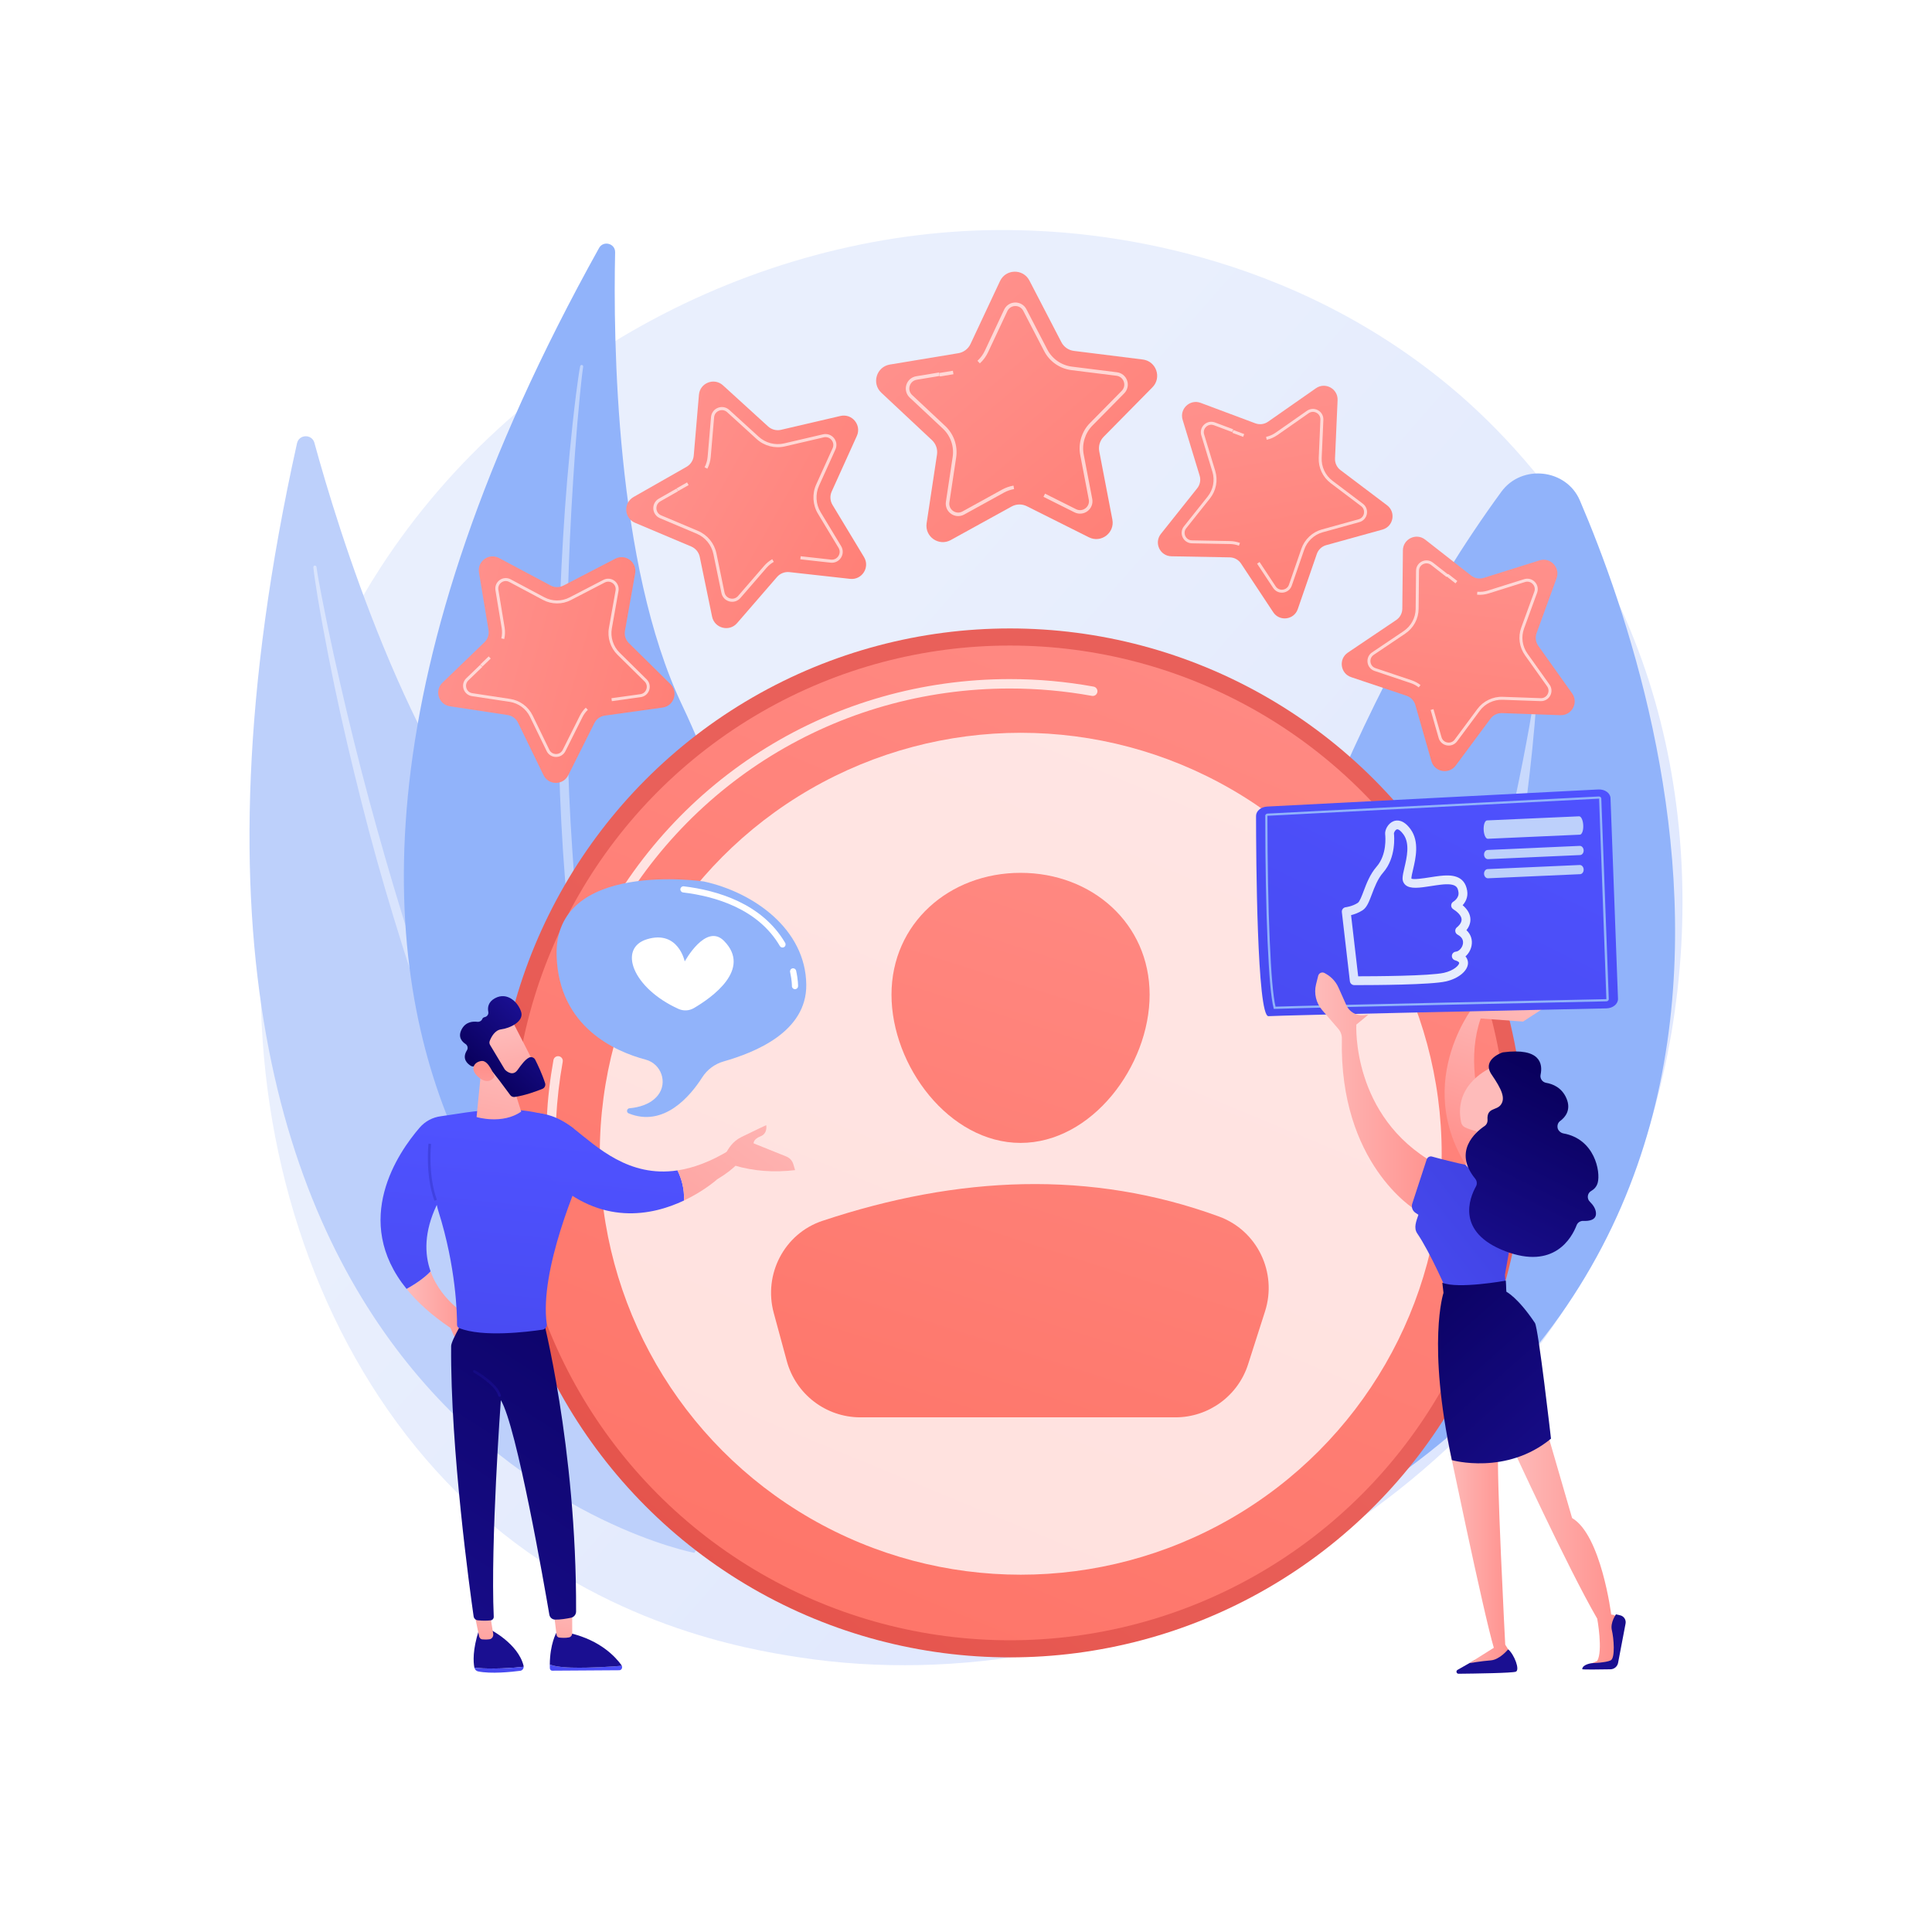 <svg xmlns="http://www.w3.org/2000/svg" xmlns:xlink="http://www.w3.org/1999/xlink" x="0px" y="0px" viewBox="0 0 3710 3710" style="enable-background:new 0 0 3710 3710;" xml:space="preserve"><g id="Background">	<g>		<g>			<rect style="fill:#FFFFFF;" width="3710" height="3710"></rect>		</g>	</g></g><g id="Illustration">	<g>		<linearGradient id="SVGID_1_" gradientUnits="userSpaceOnUse" x1="3464.76" y1="3234.998" x2="1415.139" y2="1441.581">			<stop offset="0" style="stop-color:#DAE3FE"></stop>			<stop offset="1" style="stop-color:#E9EFFD"></stop>		</linearGradient>		<path style="fill:url(#SVGID_1_);" d="M3116.431,2303.597c-264.894,623.718-970.509,973.128-1582.42,878.876    c-99.57-15.337-372.545-61.023-614.226-276.552C454.532,2491.01,355.034,1669.433,730.34,1090.448    c273.156-421.399,762.817-660.277,1228.091-648.328c100.22,2.574,484.305,18.436,821.848,296.767    c49.578,40.881,158.929,138.027,257.48,292.142C3269.174,1392.92,3289.065,1897.112,3116.431,2303.597z"></path>		<g>			<g>				<path style="fill:#BDD0FB;" d="M570.343,851.211c3.883-17.482,28.676-18.14,33.405-0.867      c45.719,166.986,179.319,601.097,387.645,832.325c339.202,376.492,562.68,985.788,341.916,1299.253      C1333.309,2981.922,147.25,2755.976,570.343,851.211z"></path>				<path style="opacity:0.43;fill:#FFFFFF;" d="M601.743,1089.268c0.389,5.451,1.142,9.918,1.742,14.758l2.077,14.23l4.466,28.383      c3.106,18.895,6.5,37.736,9.897,56.578c6.927,37.656,14.321,75.222,22.06,112.722c15.616,74.969,33.26,149.505,52.022,223.76      c18.659,74.288,39.395,148.055,61.685,221.351c22.353,73.273,45.753,146.259,71.541,218.436      c51.284,144.427,110.472,286.204,179.439,423.228c35.198,68.134,72.195,135.385,113.014,200.346      c41.271,64.643,85.313,127.565,133.744,186.993c1.053,1.292,2.954,1.486,4.247,0.432c1.26-1.027,1.476-2.861,0.51-4.15      l-0.026-0.033c-45.92-61.041-88.476-124.438-127.832-189.788c-39.543-65.25-75.256-132.739-109.16-201.055      c-33.875-68.357-64.991-138.065-94.514-208.426c-29.501-70.391-56.073-141.967-82.236-213.672      c-51.728-143.674-95.761-290.055-135.736-437.497c-19.832-73.773-38.179-147.954-55.205-222.442      c-8.573-37.232-16.804-74.544-24.571-111.955l-11.209-56.197l-5.315-28.144l-2.499-14.086      c-0.744-4.627-1.622-9.589-2.106-13.663l-0.08-0.673c-0.195-1.641-1.682-2.814-3.324-2.619      C602.783,1086.273,601.633,1087.686,601.743,1089.268z"></path>			</g>			<g>				<path style="fill:#91B3FA;" d="M1150.345,476.259c8.33-14.972,31.246-8.812,30.871,8.318      c-3.628,165.607,0.464,600.155,128.429,869.034c208.358,437.797,247.081,1057.518-40.884,1284.756      C1268.761,2638.367,242.724,2107.603,1150.345,476.259z"></path>				<path style="opacity:0.43;fill:#FFFFFF;" d="M1114.147,703.12c-1.135,5.116-1.663,9.413-2.435,14.016l-1.98,13.617      l-3.655,27.247c-2.312,18.176-4.342,36.38-6.371,54.584c-3.928,36.422-7.404,72.89-10.544,109.39      c-6.144,73.012-10.304,146.179-13.366,219.395c-3.167,73.217-4.278,146.524-3.834,219.823      c0.507,73.295,2.052,146.613,6.008,219.841c7.627,146.443,23.241,292.611,49.117,437.089      c13.702,72.086,29.295,143.853,49.019,214.561c20.231,70.54,43.468,140.255,71.694,207.958c0.626,1.499,2.347,2.208,3.846,1.583      c1.462-0.609,2.172-2.261,1.628-3.732l-0.015-0.038c-25.433-68.512-47.15-138.26-65.397-208.927      c-18.451-70.625-32.779-142.256-45.222-214.153c-12.409-71.926-21.925-144.337-29.8-216.912      c-7.848-72.597-12.682-145.483-17.119-218.374c-8.252-145.862-8.694-292.108-5.153-438.223      c1.928-73.062,5.333-146.094,10.027-219.047c2.287-36.481,4.91-72.945,7.986-109.371l5.04-54.593l2.797-27.259l1.547-13.599      c0.578-4.444,1.127-9.238,1.791-13.095l0.113-0.652c0.273-1.587-0.792-3.095-2.378-3.367      C1115.949,700.612,1114.484,701.613,1114.147,703.12z"></path>			</g>		</g>		<g>			<path style="fill:#91B3FA;" d="M2146.591,3096.832c0,0,154.715-1356.782,736.47-2152.579     c39.108-53.495,124.675-44.13,150.731,16.694C3208.024,1367.658,3603.008,2616.246,2146.591,3096.832z"></path>			<path style="opacity:0.5;fill:#FFFFFF;" d="M2272.569,2996.379c-2.949,3.526,2.142,8.012,5.561,4.901     c126.047-114.698,599.911-662.017,672.354-1655.283c0.232-3.19-4.7-3.845-5.219-0.687     C2907.008,1577.95,2738.914,2438.799,2272.569,2996.379z"></path>		</g>		<g>			<g>									<linearGradient id="SVGID_00000081613287868657692400000006555244411897306555_" gradientUnits="userSpaceOnUse" x1="3383.126" y1="1445.199" x2="2843.695" y2="2440.147" gradientTransform="matrix(0.362 -0.932 0.932 0.362 -813.626 3210.769)">					<stop offset="0" style="stop-color:#FF928E"></stop>					<stop offset="1" style="stop-color:#FE7062"></stop>				</linearGradient>				<path style="fill:url(#SVGID_00000081613287868657692400000006555244411897306555_);" d="M2213.007,743.731l-93.598,94.943      c-7.279,7.385-10.458,17.877-8.503,28.06l25.153,130.931c4.925,25.641-21.689,45.799-45.038,34.111l-119.22-59.676      c-9.275-4.641-20.236-4.424-29.314,0.584l-116.751,64.381c-22.862,12.609-50.26-6.474-46.361-32.291l19.917-131.828      c1.548-10.251-2.047-20.609-9.616-27.698l-97.307-91.141c-19.055-17.848-9.374-49.801,16.383-54.069l131.53-21.798      c10.23-1.695,18.969-8.315,23.373-17.702l56.609-120.708c11.088-23.64,44.467-24.305,56.486-1.126l61.376,118.357      c4.775,9.204,13.77,15.47,24.058,16.756l132.295,16.54C2220.388,693.594,2231.337,725.135,2213.007,743.731z"></path>				<path style="opacity:0.66;fill:#FFFFFF;" d="M1947.339,939.179c-6.879,1.166-13.458,3.466-19.563,6.835l-76.246,42.041      c-8.015,4.42-17.655,3.915-25.168-1.32c-7.507-5.227-11.317-14.096-9.955-23.141l13.005-86.096      c3.047-20.167-4.022-40.536-18.909-54.484l-63.553-59.524c-6.677-6.252-9.176-15.578-6.526-24.336      c2.665-8.758,9.919-15.126,18.941-16.624l43.891-7.274l1.107,6.676l-43.891,7.275c-6.571,1.087-11.619,5.579-13.569,11.912      c-1.927,6.368-0.182,12.882,4.677,17.432l63.552,59.523c16.517,15.473,24.358,38.066,20.978,60.437l-13.001,86.095      c-0.995,6.579,1.669,12.774,7.129,16.579c5.458,3.804,12.193,4.155,18.023,0.941l76.246-42.04      c6.771-3.734,14.073-6.286,21.696-7.581L1947.339,939.179z"></path>				<path style="opacity:0.66;fill:#FFFFFF;" d="M2096.252,971.144c-1.565,4.03-4.24,7.631-7.859,10.372      c-7.297,5.526-16.908,6.411-25.093,2.317l-59.569-29.815l3.033-6.056l59.569,29.815c5.948,2.981,12.666,2.361,17.97-1.657      c5.308-4.019,7.725-10.317,6.462-16.855l-16.42-85.499c-4.225-21.954,2.834-45.294,18.551-61.228l61.126-62.005      c4.666-4.744,6.146-11.329,3.977-17.609c-2.182-6.287-7.428-10.533-14.03-11.356l-86.406-10.806      c-22.455-2.81-42.075-16.477-52.479-36.559l-40.097-77.298c-3.066-5.911-8.862-9.359-15.515-9.226      c-6.657,0.133-12.311,3.81-15.134,9.833l-36.972,78.843c-3.825,8.151-9.127,15.372-15.77,21.459l-4.571-4.988      c5.983-5.489,10.767-11.999,14.209-19.349l36.972-78.838c3.885-8.284,11.978-13.547,21.127-13.728      c9.149-0.183,17.453,4.751,21.66,12.875l40.094,77.299c9.386,18.106,27.076,30.43,47.313,32.959l86.407,10.804      c9.078,1.133,16.584,7.208,19.587,15.854c2.995,8.646,0.868,18.065-5.549,24.583l-61.128,62.004      c-14.172,14.37-20.538,35.401-16.718,55.199l16.419,85.502C2098.285,962.516,2097.841,967.051,2096.252,971.144z"></path>									<rect x="1803.632" y="713.054" transform="matrix(0.987 -0.163 0.163 0.987 -92.639 306.453)" style="opacity:0.66;fill:#FFFFFF;" width="26.362" height="6.769"></rect>			</g>			<g>									<linearGradient id="SVGID_00000127742996438943568280000001617458927973358230_" gradientUnits="userSpaceOnUse" x1="2554.78" y1="1259.006" x2="2080.96" y2="2132.94" gradientTransform="matrix(0.017 -1 1 0.017 -81.303 3373.591)">					<stop offset="0" style="stop-color:#FF928E"></stop>					<stop offset="1" style="stop-color:#FE7062"></stop>				</linearGradient>				<path style="fill:url(#SVGID_00000127742996438943568280000001617458927973358230_);" d="M1645.386,837.121l-48.269,106.695      c-3.754,8.298-3.184,17.912,1.524,25.709l60.532,100.25c11.853,19.633-3.95,44.335-26.744,41.802l-116.389-12.934      c-9.054-1.005-18.021,2.506-23.979,9.393l-76.64,88.548c-15.007,17.341-43.386,9.944-48.021-12.516l-23.664-114.692      c-1.841-8.918-7.952-16.361-16.344-19.902l-107.896-45.526c-21.129-8.915-22.864-38.19-2.936-49.538l101.764-57.949      c7.915-4.506,13.104-12.619,13.88-21.693l9.955-116.683c1.951-22.852,29.256-33.547,46.207-18.1l86.56,78.877      c6.733,6.133,16.051,8.563,24.92,6.494l114.05-26.588C1636.228,793.56,1654.839,816.224,1645.386,837.121z"></path>				<path style="opacity:0.66;fill:#FFFFFF;" d="M1485.872,1078.95c-5.314,3.052-10.037,6.948-14.043,11.58l-50.052,57.824      c-5.261,6.079-13.359,8.594-21.142,6.563c-7.775-2.025-13.612-8.176-15.239-16.044l-15.457-74.904      c-3.62-17.546-15.638-32.182-32.146-39.151l-70.469-29.732c-7.403-3.122-12.297-10.048-12.776-18.071      c-0.466-8.027,3.575-15.48,10.555-19.458l33.958-19.337l2.943,5.165l-33.958,19.338c-5.084,2.893-7.879,8.13-7.561,13.941      c0.348,5.833,3.767,10.671,9.154,12.944l70.467,29.732c18.315,7.73,31.645,23.964,35.661,43.428l15.459,74.901      c1.18,5.724,5.259,10.02,10.915,11.495c5.654,1.476,11.311-0.283,15.138-4.704l50.053-57.824      c4.445-5.136,9.687-9.458,15.575-12.843L1485.872,1078.95z"></path>				<path style="opacity:0.66;fill:#FFFFFF;" d="M1618.306,1060.021c-0.065,3.797-1.174,7.578-3.323,10.937      c-4.333,6.772-11.985,10.424-19.974,9.538l-58.153-6.461l0.658-5.913l58.153,6.461c5.808,0.648,11.155-1.905,14.305-6.829      c3.152-4.926,3.23-10.851,0.201-15.854l-39.524-65.466c-10.156-16.807-11.433-38.187-3.326-56.096l31.523-69.68      c2.403-5.328,1.62-11.204-2.076-15.72c-3.71-4.517-9.323-6.422-15.014-5.093l-74.491,17.363      c-19.359,4.511-39.682-0.788-54.361-14.174l-56.542-51.51c-4.323-3.939-10.148-5.018-15.59-2.886      c-5.445,2.133-8.987,6.883-9.482,12.704l-6.499,76.213c-0.674,7.879-2.849,15.442-6.472,22.478l-5.283-2.721      c3.262-6.343,5.225-13.162,5.827-20.264l6.501-76.209c0.683-8.008,5.753-14.805,13.237-17.736      c7.484-2.932,15.827-1.39,21.763,4.025l56.54,51.512c13.239,12.068,31.563,16.845,49.01,12.777l74.49-17.365      c7.825-1.826,15.858,0.898,20.961,7.111c5.097,6.215,6.208,14.623,2.9,21.945l-31.525,69.68      c-7.31,16.151-6.162,35.417,3.004,50.571l39.523,65.469C1617.358,1052.293,1618.371,1056.165,1618.306,1060.021z"></path>									<rect x="1299.016" y="932.101" transform="matrix(0.869 -0.495 0.495 0.869 -290.983 770.842)" style="opacity:0.66;fill:#FFFFFF;" width="23.156" height="5.946"></rect>			</g>			<g>									<linearGradient id="SVGID_00000067945390123651772180000008927894199794139822_" gradientUnits="userSpaceOnUse" x1="1445.922" y1="1747.979" x2="992.372" y2="2584.525" gradientTransform="matrix(-0.23 -0.973 0.973 -0.23 -541.62 3013.371)">					<stop offset="0" style="stop-color:#FF928E"></stop>					<stop offset="1" style="stop-color:#FE7062"></stop>				</linearGradient>				<path style="fill:url(#SVGID_00000067945390123651772180000008927894199794139822_);" d="M1219.71,1101.05l-19.605,110.36      c-1.524,8.583,1.272,17.367,7.478,23.489l79.801,78.715c15.627,15.416,6.795,42.058-14.947,45.086l-111.017,15.459      c-8.636,1.204-16.125,6.576-20.028,14.37l-50.204,100.219c-9.83,19.626-37.9,19.46-47.499-0.281l-49.008-100.808      c-3.812-7.839-11.237-13.301-19.857-14.606l-110.827-16.777c-21.703-3.286-30.219-30.032-14.41-45.26l80.728-77.763      c6.279-6.047,9.179-14.797,7.757-23.398l-18.293-110.586c-3.581-21.659,19.224-38.021,38.593-27.691l98.903,52.747      c7.692,4.101,16.909,4.156,24.649,0.145l99.523-51.569C1200.938,1062.803,1223.549,1079.436,1219.71,1101.05z"></path>				<path style="opacity:0.66;fill:#FFFFFF;" d="M1128.792,1363.008c-4.21,4.085-7.671,8.813-10.295,14.055l-32.788,65.447      c-3.446,6.88-10.364,11.123-18.064,11.076c-7.69-0.045-14.555-4.373-17.921-11.288l-32.009-65.836      c-7.498-15.422-22.099-26.164-39.056-28.734l-72.383-10.956c-7.604-1.15-13.778-6.419-16.115-13.749      c-2.326-7.336-0.335-15.203,5.201-20.54l26.939-25.949l3.948,4.097l-26.938,25.95c-4.034,3.884-5.391,9.4-3.725,14.716      c1.699,5.329,6.011,9.01,11.545,9.848l72.381,10.956c18.813,2.849,35.008,14.764,43.325,31.872l32.011,65.833      c2.445,5.031,7.242,8.054,12.836,8.088c5.593,0.035,10.426-2.931,12.933-7.935l32.789-65.447      c2.912-5.813,6.754-11.059,11.417-15.588L1128.792,1363.008z"></path>				<path style="opacity:0.66;fill:#FFFFFF;" d="M1247.175,1314.207c0.835,3.537,0.698,7.307-0.502,10.929      c-2.422,7.304-8.658,12.497-16.278,13.56l-55.469,7.726l-0.784-5.64l55.469-7.726c5.54-0.769,9.899-4.399,11.659-9.709      c1.762-5.313,0.436-10.828-3.554-14.754l-52.107-51.404c-13.386-13.195-19.615-32.726-16.319-51.251l12.803-72.074      c0.972-5.509-1.14-10.775-5.635-14.093c-4.507-3.315-10.163-3.758-15.129-1.182l-65.003,33.679      c-16.894,8.752-36.996,8.631-53.771-0.323l-64.601-34.443c-4.94-2.634-10.597-2.261-15.143,1      c-4.548,3.264-6.713,8.505-5.799,14.022l11.951,72.23c1.234,7.468,1.001,14.997-0.701,22.378l-5.543-1.278      c1.53-6.653,1.742-13.442,0.625-20.172l-11.948-72.227c-1.256-7.589,1.844-15.091,8.095-19.575      c6.251-4.485,14.354-5.024,21.138-1.401l64.6,34.445c15.128,8.071,33.253,8.18,48.477,0.29l65.003-33.681      c6.828-3.54,14.922-2.908,21.121,1.651c6.194,4.562,9.208,12.1,7.867,19.673l-12.805,72.074      c-2.971,16.706,2.639,34.308,14.717,46.202l52.108,51.406C1244.473,1307.262,1246.326,1310.615,1247.175,1314.207z"></path>									<rect x="921.175" y="1268.051" transform="matrix(0.72 -0.694 0.694 0.72 -620.823 1002.155)" style="opacity:0.66;fill:#FFFFFF;" width="22.163" height="5.691"></rect>			</g>			<g>									<linearGradient id="SVGID_00000075142774320495390440000017351916885060196543_" gradientUnits="userSpaceOnUse" x1="3672.956" y1="699.768" x2="3219.427" y2="1536.276" gradientTransform="matrix(0.779 -0.627 0.627 0.779 -907.616 2465.92)">					<stop offset="0" style="stop-color:#FF928E"></stop>					<stop offset="1" style="stop-color:#FE7062"></stop>				</linearGradient>				<path style="fill:url(#SVGID_00000075142774320495390440000017351916885060196543_);" d="M2654.673,1016.959l-108.023,29.912      c-8.401,2.327-15.12,8.638-17.966,16.878l-36.597,105.948c-7.168,20.748-35.014,24.271-47.124,5.961l-61.83-93.492      c-4.811-7.272-12.888-11.712-21.603-11.871l-112.072-2.068c-21.947-0.404-33.904-25.8-20.233-42.975l69.812-87.695      c5.428-6.82,7.154-15.874,4.613-24.214l-32.665-107.224c-6.396-20.998,14.061-40.217,34.618-32.522l104.977,39.293      c8.164,3.057,17.309,1.899,24.455-3.093l91.881-64.201c17.996-12.573,42.594,0.945,41.628,22.875l-4.93,111.981      c-0.382,8.709,3.543,17.048,10.5,22.301l89.451,67.547C2681.083,983.526,2675.829,1011.1,2654.673,1016.959z"></path>				<path style="opacity:0.66;fill:#FFFFFF;" d="M2379.119,1047.918c-5.501-2.036-11.26-3.12-17.121-3.226l-73.188-1.353      c-7.694-0.142-14.505-4.553-17.784-11.52c-3.277-6.957-2.333-15.018,2.454-21.036l45.592-57.274      c10.68-13.416,14.074-31.222,9.078-47.629l-21.335-70.029c-2.242-7.356-0.151-15.199,5.454-20.469      c5.615-5.263,13.572-6.86,20.774-4.167l35.03,13.112l-1.994,5.329l-35.031-13.111c-5.244-1.964-10.806-0.809-14.884,2.987      c-4.075,3.832-5.536,9.31-3.905,14.663l21.335,70.028c5.544,18.202,1.779,37.952-10.068,52.835l-45.589,57.275      c-3.484,4.376-4.143,10.008-1.76,15.07c2.381,5.061,7.141,8.142,12.737,8.246l73.188,1.354c6.5,0.12,12.891,1.324,18.988,3.578      L2379.119,1047.918z"></path>				<path style="opacity:0.66;fill:#FFFFFF;" d="M2474.208,1133.675c-2.831,2.279-6.291,3.781-10.077,4.26      c-7.635,0.966-15.009-2.422-19.254-8.838l-30.895-46.712l4.75-3.14l30.895,46.712c3.084,4.667,8.238,7.033,13.788,6.331      c5.553-0.702,9.957-4.277,11.779-9.57l23.902-69.182c6.131-17.768,21.065-31.812,39.2-36.829l70.547-19.535      c5.389-1.499,9.23-5.676,10.284-11.162c1.047-5.496-0.993-10.79-5.459-14.159l-58.422-44.12      c-15.182-11.467-23.744-29.655-22.9-48.651l3.211-73.139c0.246-5.593-2.531-10.536-7.434-13.23      c-4.906-2.695-10.568-2.388-15.151,0.816l-60.012,41.936c-6.206,4.334-13.098,7.371-20.492,9.02l-1.238-5.552      c6.662-1.49,12.878-4.226,18.469-8.137l60.01-41.932c6.305-4.406,14.41-4.845,21.152-1.14      c6.743,3.705,10.723,10.783,10.381,18.467l-3.214,73.139c-0.757,17.129,6.963,33.529,20.647,43.861l58.424,44.118      c6.139,4.634,9.06,12.208,7.62,19.768c-1.444,7.556-6.945,13.526-14.355,15.583l-70.548,19.534      c-16.354,4.525-29.814,17.178-35.336,33.205l-23.904,69.184C2479.308,1128.242,2477.083,1131.36,2474.208,1133.675z"></path>									<rect x="2374.609" y="819.794" transform="matrix(0.351 -0.936 0.936 0.351 765.649 2766.005)" style="opacity:0.66;fill:#FFFFFF;" width="5.691" height="22.164"></rect>			</g>			<g>									<linearGradient id="SVGID_00000047778780105877561970000009397565638427261869_" gradientUnits="userSpaceOnUse" x1="3332.987" y1="-433.622" x2="2879.45" y2="402.899" gradientTransform="matrix(0.931 -0.364 0.364 0.931 -107.686 2615.486)">					<stop offset="0" style="stop-color:#FF928E"></stop>					<stop offset="1" style="stop-color:#FE7062"></stop>				</linearGradient>				<path style="fill:url(#SVGID_00000047778780105877561970000009397565638427261869_);" d="M2996.437,1373.337l-112.017-3.975      c-8.712-0.309-17.018,3.689-22.212,10.69l-66.779,90.027c-13.078,17.63-40.694,12.611-46.733-8.494l-30.836-107.763      c-2.4-8.383-8.767-15.047-17.031-17.821l-106.257-35.692c-20.808-6.988-24.57-34.806-6.365-47.071l92.962-62.627      c7.229-4.871,11.598-12.987,11.685-21.704l1.11-112.084c0.218-21.949,25.51-34.123,42.799-20.599l88.291,69.057      c6.866,5.372,15.935,7.019,24.253,4.408l106.94-33.582c20.945-6.576,40.336,13.717,32.816,34.34l-38.394,105.309      c-2.985,8.19-1.75,17.324,3.304,24.427l64.983,91.331C3031.682,1349.399,3018.375,1374.114,2996.437,1373.337z"></path>				<path style="opacity:0.66;fill:#FFFFFF;" d="M2724.336,1319.954c-4.633-3.597-9.799-6.363-15.356-8.228l-69.39-23.311      c-7.294-2.45-12.463-8.707-13.494-16.337c-1.031-7.621,2.294-15.024,8.67-19.323l60.711-40.903      c14.221-9.581,22.815-25.541,22.988-42.691l0.723-73.203c0.075-7.69,4.429-14.54,11.36-17.88      c6.939-3.329,15.007-2.459,21.065,2.276l29.462,23.044l-3.505,4.482l-29.463-23.044c-4.41-3.451-10.061-4.023-15.093-1.63      c-5.039,2.428-8.081,7.213-8.136,12.809l-0.724,73.202c-0.189,19.027-9.722,36.729-25.498,47.357l-60.709,40.905      c-4.639,3.125-6.962,8.297-6.213,13.842c0.748,5.543,4.36,9.913,9.666,11.696l69.39,23.312      c6.163,2.07,11.895,5.141,17.031,9.125L2724.336,1319.954z"></path>				<path style="opacity:0.66;fill:#FFFFFF;" d="M2789.218,1430.347c-3.386,1.322-7.137,1.714-10.892,1.031      c-7.571-1.376-13.585-6.825-15.703-14.221l-15.409-53.843l5.475-1.566l15.409,53.843c1.537,5.378,5.74,9.186,11.245,10.186      c5.507,1.001,10.782-1.083,14.112-5.583l43.61-58.785c11.193-15.1,29.661-24,48.465-23.328l73.156,2.596      c5.591,0.192,10.51-2.636,13.166-7.551c2.652-4.926,2.299-10.589-0.946-15.146l-42.441-59.653      c-11.029-15.504-13.721-35.425-7.201-53.287l25.068-68.784c1.917-5.26,0.757-10.809-3.109-14.854      c-3.868-4.047-9.36-5.457-14.695-3.78l-69.849,21.937c-7.222,2.266-14.709,3.089-22.256,2.437l0.49-5.667      c6.802,0.584,13.553-0.156,20.062-2.203l69.845-21.934c7.339-2.305,15.2-0.285,20.515,5.277      c5.316,5.562,6.982,13.51,4.344,20.734l-25.071,68.783c-5.875,16.108-3.448,34.07,6.493,48.041l42.442,59.652      c4.46,6.266,4.967,14.368,1.32,21.145c-3.651,6.771-10.693,10.81-18.379,10.542l-73.156-2.598      c-16.958-0.605-33.601,7.412-43.689,21.035l-43.612,58.786C2795.716,1426.7,2792.655,1429.004,2789.218,1430.347z"></path>									<rect x="2785.207" y="1101.385" transform="matrix(0.616 -0.788 0.788 0.616 193.915 2622.856)" style="opacity:0.66;fill:#FFFFFF;" width="5.691" height="22.164"></rect>			</g>		</g>		<g>							<linearGradient id="SVGID_00000110470643457463814590000012603205400624298400_" gradientUnits="userSpaceOnUse" x1="587.428" y1="3763.863" x2="1912.542" y2="2225.786">				<stop offset="0" style="stop-color:#E1473D"></stop>				<stop offset="1" style="stop-color:#E9605A"></stop>			</linearGradient>							<circle style="fill:url(#SVGID_00000110470643457463814590000012603205400624298400_);" cx="1939.308" cy="2194.719" r="987.921"></circle>							<linearGradient id="SVGID_00000147190362618029847870000017684439414370018732_" gradientUnits="userSpaceOnUse" x1="2656.848" y1="461.585" x2="1356.915" y2="3601.419">				<stop offset="0" style="stop-color:#FF928E"></stop>				<stop offset="1" style="stop-color:#FE7062"></stop>			</linearGradient>							<circle style="fill:url(#SVGID_00000147190362618029847870000017684439414370018732_);" cx="1939.308" cy="2194.719" r="955.072"></circle>			<path style="opacity:0.78;fill:#FFFFFF;" d="M1058.899,2156.976c-0.159,0-0.318,0-0.481-0.009     c-4.985-0.265-8.818-4.521-8.557-9.502c1.956-37.479,6.31-75.117,12.938-111.88c0.892-4.91,5.568-8.177,10.505-7.294     c4.919,0.892,8.182,5.59,7.299,10.509c-6.495,36.013-10.761,72.891-12.681,109.602     C1067.668,2153.231,1063.676,2156.976,1058.899,2156.976z"></path>			<path style="opacity:0.78;fill:#FFFFFF;" d="M1151.757,1807.019c-1.369,0-2.76-0.309-4.067-0.971     c-4.46-2.252-6.248-7.692-3.996-12.143c152.521-302.163,457.382-489.866,795.615-489.866c53.958,0,108.017,4.866,160.672,14.456     c4.915,0.892,8.173,5.599,7.277,10.509c-0.892,4.919-5.559,8.222-10.518,7.277c-51.586-9.396-104.555-14.156-157.431-14.156     c-331.367,0-630.042,183.898-779.472,479.923C1158.248,1805.2,1155.064,1807.019,1151.757,1807.019z"></path>			<circle style="opacity:0.78;fill:#FFFFFF;" cx="1960.117" cy="2215.529" r="808.351"></circle>							<linearGradient id="SVGID_00000025403775374681444120000012653623647036125366_" gradientUnits="userSpaceOnUse" x1="2242.176" y1="1030.932" x2="1547.212" y2="3200.825">				<stop offset="0" style="stop-color:#FF928E"></stop>				<stop offset="1" style="stop-color:#FE7062"></stop>			</linearGradient>			<path style="fill:url(#SVGID_00000025403775374681444120000012653623647036125366_);" d="M2207.607,1910.079     c0,136.875-110.958,284.64-247.832,284.64c-136.875,0-247.833-147.765-247.833-284.64c0-136.874,110.958-233.979,247.833-233.979     C2096.648,1676.1,2207.607,1773.206,2207.607,1910.079z"></path>							<linearGradient id="SVGID_00000137107529770615174910000016320411596219026055_" gradientUnits="userSpaceOnUse" x1="2405.184" y1="1083.139" x2="1710.223" y2="3253.025">				<stop offset="0" style="stop-color:#FF928E"></stop>				<stop offset="1" style="stop-color:#FE7062"></stop>			</linearGradient>			<path style="fill:url(#SVGID_00000137107529770615174910000016320411596219026055_);" d="M1652.213,2721.696h605.002     c63.686,0,120.071-41.16,139.477-101.818l32.556-101.752c23.836-74.501-14.917-155.164-88.383-182.025     c-246.214-90.023-500.807-78.473-761.608,8.307c-73.063,24.311-113.607,102.462-93.447,176.778l25.068,92.409     C1528.187,2677.4,1586.1,2721.696,1652.213,2721.696z"></path>		</g>		<g>							<linearGradient id="SVGID_00000080189635609895632780000013038119299782984889_" gradientUnits="userSpaceOnUse" x1="-4804.654" y1="2507.382" x2="-4676.547" y2="2507.382" gradientTransform="matrix(1 0 0 1 5585.358 0)">				<stop offset="0" style="stop-color:#FEBBBA"></stop>				<stop offset="1" style="stop-color:#FF928E"></stop>			</linearGradient>			<path style="fill:url(#SVGID_00000080189635609895632780000013038119299782984889_);" d="M826.814,2441.357     c-13.142,14.028-32.493,26.149-46.109,33.708c20.336,25.136,47.852,50.308,84.279,74.946l10.425,23.395l33.403-40.035     C908.812,2533.372,848.874,2503.544,826.814,2441.357z"></path>							<linearGradient id="SVGID_00000000941399363028597370000016061903645848047246_" gradientUnits="userSpaceOnUse" x1="-3266.927" y1="-1841.236" x2="-3396.927" y2="-1361.236" gradientTransform="matrix(1 0 0 1 5585.358 0)">				<stop offset="0" style="stop-color:#09005D"></stop>				<stop offset="1" style="stop-color:#1A0F91"></stop>			</linearGradient>			<path style="fill:url(#SVGID_00000000941399363028597370000016061903645848047246_);" d="M1005.574,3200.67     c0.011-0.716-0.037-1.44-0.22-2.17c-10.819-42.894-64.518-69.61-64.518-69.61l-21.279,1.667     c-12.235,37.806-10.663,60.993-8.698,71.32c0.054,0.29,0.142,0.565,0.219,0.845     C928.631,3204.29,964.76,3205.315,1005.574,3200.67z"></path>							<linearGradient id="SVGID_00000158726319771408954330000017174980466089779592_" gradientUnits="userSpaceOnUse" x1="-4435.361" y1="3053.142" x2="-4784.832" y2="3327.548" gradientTransform="matrix(1 0 0 1 5585.358 0)">				<stop offset="0" style="stop-color:#4F52FF"></stop>				<stop offset="1" style="stop-color:#4042E2"></stop>			</linearGradient>			<path style="fill:url(#SVGID_00000158726319771408954330000017174980466089779592_);" d="M911.078,3202.723     c0.948,3.448,3.494,6.134,6.753,6.819c24.97,5.251,64.656,1.025,81.318-1.153c3.677-0.481,6.363-3.881,6.424-7.719     C964.76,3205.315,928.631,3204.29,911.078,3202.723z"></path>							<linearGradient id="SVGID_00000016036671375242879870000003823398809796383152_" gradientUnits="userSpaceOnUse" x1="-4649.13" y1="3057.106" x2="-4667.48" y2="3217.245" gradientTransform="matrix(1 0 0 1 5585.358 0)">				<stop offset="0" style="stop-color:#FEBBBA"></stop>				<stop offset="1" style="stop-color:#FF928E"></stop>			</linearGradient>			<path style="fill:url(#SVGID_00000016036671375242879870000003823398809796383152_);" d="M911,3098.864l9.012,43.385     c0.66,3.179,3.103,5.56,6.062,5.837c3.622,0.34,8.777,0.539,13.962-0.222c4.649-0.684,7.887-5.408,7.063-10.479l-6.264-38.522     H911z"></path>							<linearGradient id="SVGID_00000044172259505529188090000005868732532490734726_" gradientUnits="userSpaceOnUse" x1="-4373.28" y1="3132.206" x2="-4722.751" y2="3406.612" gradientTransform="matrix(1 0 0 1 5585.358 0)">				<stop offset="0" style="stop-color:#4F52FF"></stop>				<stop offset="1" style="stop-color:#4042E2"></stop>			</linearGradient>			<path style="fill:url(#SVGID_00000044172259505529188090000005868732532490734726_);" d="M1097.73,3202.287     c-23.501-0.658-35.656-3.426-41.94-5.994c-0.015,2.336-0.002,4.715,0.074,7.179c0.081,2.632,2.031,4.734,4.428,4.718     l129.035-0.833c4.118-0.027,6.525-4.803,4.74-8.579C1177.148,3200.176,1134.058,3203.303,1097.73,3202.287z"></path>							<linearGradient id="SVGID_00000150822963287891018940000002819719195349283494_" gradientUnits="userSpaceOnUse" x1="-3110.232" y1="-1798.797" x2="-3240.232" y2="-1318.798" gradientTransform="matrix(1 0 0 1 5585.358 0)">				<stop offset="0" style="stop-color:#09005D"></stop>				<stop offset="1" style="stop-color:#1A0F91"></stop>			</linearGradient>			<path style="fill:url(#SVGID_00000150822963287891018940000002819719195349283494_);" d="M1194.067,3198.778     c-0.155-0.329-0.289-0.663-0.511-0.973c-11.396-15.923-40.42-47.63-97.771-61.381l-27.513-0.869c0,0-12.251,21.294-12.482,60.737     c6.284,2.568,18.439,5.336,41.94,5.994C1134.058,3203.303,1177.148,3200.176,1194.067,3198.778z"></path>							<linearGradient id="SVGID_00000114060205585600303470000010564047240537110150_" gradientUnits="userSpaceOnUse" x1="-4499.662" y1="3074.232" x2="-4518.011" y2="3234.371" gradientTransform="matrix(1 0 0 1 5585.358 0)">				<stop offset="0" style="stop-color:#FEBBBA"></stop>				<stop offset="1" style="stop-color:#FF928E"></stop>			</linearGradient>			<path style="fill:url(#SVGID_00000114060205585600303470000010564047240537110150_);" d="M1063.17,3093.859     c0.305,2.051,4.077,33.22,5.536,45.306c0.347,2.872,2.427,5.094,5.05,5.407c4.685,0.56,12.266,1.069,18.899-0.291     c3.578-0.733,6.168-4.171,6.168-8.167v-48.927L1063.17,3093.859z"></path>							<linearGradient id="SVGID_00000170990874663611288890000013879234474050534276_" gradientUnits="userSpaceOnUse" x1="-4281.642" y1="2341.945" x2="-4868.517" y2="3252.613" gradientTransform="matrix(1 0 0 1 5585.358 0)">				<stop offset="0" style="stop-color:#09005D"></stop>				<stop offset="1" style="stop-color:#1A0F91"></stop>			</linearGradient>			<path style="fill:url(#SVGID_00000170990874663611288890000013879234474050534276_);" d="M1041.097,2525.031     c0,0,66.36,252.191,65.16,569.549c-0.022,5.786-4.084,10.779-9.746,11.972c-8.343,1.757-20.608,3.844-30.762,3.559     c-5.42-0.152-9.951-4.172-10.863-9.517c-9.304-54.565-62.702-361.963-93.125-411.868c0,0-20.017,273.782-13.618,415.822     c0.159,3.532-2.428,6.595-5.939,7.001c-5.327,0.616-13.85,1.084-24.697-0.068c-4.117-0.437-7.439-3.549-8.027-7.648     c-6.628-46.181-44.774-321.066-43.153-519.082c0.092-11.167,29.531-59.719,29.531-59.719H1041.097z"></path>							<linearGradient id="SVGID_00000072979241850776413410000015050660274872437688_" gradientUnits="userSpaceOnUse" x1="-5409.491" y1="2162.952" x2="-5503.733" y2="3085.734" gradientTransform="matrix(1 0 0 1 6353.127 0)">				<stop offset="0" style="stop-color:#4F52FF"></stop>				<stop offset="1" style="stop-color:#4042E2"></stop>			</linearGradient>			<path style="fill:url(#SVGID_00000072979241850776413410000015050660274872437688_);" d="M1133.387,2219.817     c-10.77-13.5-20.205-27.971-28.097-42.881c-11.023-20.825-0.887,13.481-3.898-10.036     c-82.545-59.566-206.841-29.417-254.92-23.359c-15.765,1.985-30.184,9.758-40.572,21.781     C764.7,2213,674.294,2343.533,780.704,2475.065c13.617-7.559,32.967-19.68,46.109-33.708     c-11.772-33.186-12.737-75.596,11.936-127.601c0.843,4.123,1.885,8.203,3.152,12.219     c34.006,107.732,35.82,197.381,35.744,218.043c-0.011,2.806,1.674,5.332,4.279,6.376c44.755,17.934,130.906,7.26,159.826,2.951     c5.302-0.791,8.87-5.727,8.137-11.038c-14.193-102.828,58.649-271.985,77.888-314.353     C1129.159,2224.905,1131.072,2222.162,1133.387,2219.817z"></path>							<linearGradient id="SVGID_00000155106808663844517930000000196932921308352187_" gradientUnits="userSpaceOnUse" x1="-4608.593" y1="2033.379" x2="-4678.654" y2="2336.141" gradientTransform="matrix(1 0 0 1 5585.358 0)">				<stop offset="0" style="stop-color:#FEBBBA"></stop>				<stop offset="1" style="stop-color:#FF928E"></stop>			</linearGradient>			<path style="fill:url(#SVGID_00000155106808663844517930000000196932921308352187_);" d="M923.826,2056.955l-8.626,88.125     c0,0,49.575,14.932,85.633-10.51l-25.347-80.092L923.826,2056.955z"></path>			<g>									<linearGradient id="SVGID_00000073704323141502531050000015214776268641091471_" gradientUnits="userSpaceOnUse" x1="-4570.726" y1="-3898.403" x2="-4695.023" y2="-3733.968" gradientTransform="matrix(0.685 -0.728 0.728 0.685 6936.357 1318.785)">					<stop offset="0" style="stop-color:#FEBBBA"></stop>					<stop offset="1" style="stop-color:#FF928E"></stop>				</linearGradient>				<path style="fill:url(#SVGID_00000073704323141502531050000015214776268641091471_);" d="M981.35,1956.513      c1.193,1.123,50.356,97.668,50.356,97.668l-55.722,26.9l-60.191-84.582C915.792,1996.499,961.375,1937.709,981.35,1956.513z"></path>									<linearGradient id="SVGID_00000031188260172293600680000007801351155114622616_" gradientUnits="userSpaceOnUse" x1="-4665.654" y1="-3858.914" x2="-4517.179" y2="-3858.914" gradientTransform="matrix(0.685 -0.728 0.728 0.685 6936.357 1318.785)">					<stop offset="0" style="stop-color:#09005D"></stop>					<stop offset="1" style="stop-color:#1A0F91"></stop>				</linearGradient>				<path style="fill:url(#SVGID_00000031188260172293600680000007801351155114622616_);" d="M940.447,1998.841      c-0.994,2.572-0.75,5.442,0.669,7.807l27.791,46.327c0.422,0.703,0.924,1.338,1.524,1.897      c3.308,3.079,14.627,12.035,23.378-0.158c7.459-10.393,14.456-19.842,21.955-23.739c4.379-2.277,9.767-0.459,11.99,3.947      c4.579,9.076,13.448,27.575,19.02,45.117c1.396,4.397-0.873,9.117-5.149,10.849c-11.282,4.571-33.583,12.838-53.371,15.569      c-3.25,0.449-6.469-0.922-8.403-3.573c-8.514-11.663-32.509-44.257-40.699-52.416c-7.608-7.579-21.651-4.721-27.978-2.903      c-2.402,0.69-4.96,0.358-7.1-0.932c-6.42-3.867-17.623-13.496-7.374-29.8c2.549-4.053,1.249-9.452-2.751-12.084      c-7.168-4.715-14.945-13.565-7.535-27.897c7.502-14.509,20.897-15.812,30.021-14.697c4.037,0.494,8.135-1.624,9.684-5.384      c0.688-1.673,2.051-3.098,4.586-3.613c4.782-0.971,7.921-5.343,6.982-10.131c-1.609-8.21-0.397-18.876,12.711-26.083      c24.043-13.219,45.103,8.32,50.458,26.502c5.355,18.182-21.526,31.031-38.435,33.176      C949.997,1978.199,943.187,1991.756,940.447,1998.841z"></path>									<linearGradient id="SVGID_00000147199092987080052160000000488112962806021029_" gradientUnits="userSpaceOnUse" x1="-4752.772" y1="-3768.183" x2="-4653.076" y2="-3870.469" gradientTransform="matrix(0.685 -0.728 0.728 0.685 6936.357 1318.785)">					<stop offset="0" style="stop-color:#FEBBBA"></stop>					<stop offset="1" style="stop-color:#FF928E"></stop>				</linearGradient>				<path style="fill:url(#SVGID_00000147199092987080052160000000488112962806021029_);" d="M949.589,2067.482      c0,0-10.691-31.281-24.376-30.133c-13.685,1.148-24.456,14.781-7.496,30.106      C938.815,2086.518,949.589,2067.482,949.589,2067.482z"></path>			</g>							<linearGradient id="SVGID_00000156546316687100897570000008801908610456473784_" gradientUnits="userSpaceOnUse" x1="1024.055" y1="1916.207" x2="852.389" y2="2212.874">				<stop offset="0" style="stop-color:#4F52FF"></stop>				<stop offset="1" style="stop-color:#4042E2"></stop>			</linearGradient>			<path style="fill:url(#SVGID_00000156546316687100897570000008801908610456473784_);" d="M834.237,2305.699     c-18.038-49.366-11.495-108.976-11.426-109.572l4.97,0.568c-0.066,0.585-6.47,59.052,11.157,107.286L834.237,2305.699z"></path>							<linearGradient id="SVGID_00000150817470890598637260000012473065273111800235_" gradientUnits="userSpaceOnUse" x1="-4610.775" y1="2586.47" x2="-4659.985" y2="2674.047" gradientTransform="matrix(1 0 0 1 5585.358 0)">				<stop offset="0" style="stop-color:#09005D"></stop>				<stop offset="1" style="stop-color:#1A0F91"></stop>			</linearGradient>			<path style="fill:url(#SVGID_00000150817470890598637260000012473065273111800235_);" d="M959.321,2682.297     c-1.112,0-2.129-0.746-2.419-1.874c-5.504-21.224-46.711-44.549-47.126-44.782c-1.205-0.676-1.635-2.201-0.958-3.406     c0.676-1.204,2.194-1.636,3.406-0.958c1.771,0.993,43.485,24.606,49.521,47.891c0.346,1.337-0.457,2.703-1.793,3.049     C959.741,2682.272,959.529,2682.297,959.321,2682.297z"></path>			<g>									<linearGradient id="SVGID_00000067945340757312935550000007459089292732204209_" gradientUnits="userSpaceOnUse" x1="-5194.764" y1="2183.439" x2="-5295.644" y2="3171.211" gradientTransform="matrix(1 0 0 1 6353.127 0)">					<stop offset="0" style="stop-color:#4F52FF"></stop>					<stop offset="1" style="stop-color:#4042E2"></stop>				</linearGradient>				<path style="fill:url(#SVGID_00000067945340757312935550000007459089292732204209_);" d="M1300.941,2247.533      c-93.359,14.008-154.208-44.899-199.55-80.633c-59.864-47.178-106.449-24.225-106.449-24.225l63.842,121.843      c95.339,89.891,193.091,69.929,254.717,40.799C1314.448,2281.783,1308.16,2262.088,1300.941,2247.533z"></path>									<linearGradient id="SVGID_00000146463317643140267040000010373192587017317804_" gradientUnits="userSpaceOnUse" x1="-4826.117" y1="2025.981" x2="-5254.852" y2="2574.509" gradientTransform="matrix(1 0 0 1 6353.127 0)">					<stop offset="0" style="stop-color:#FEBBBA"></stop>					<stop offset="1" style="stop-color:#FF928E"></stop>				</linearGradient>				<path style="fill:url(#SVGID_00000146463317643140267040000010373192587017317804_);" d="M1432.156,2191.835l-30.96,16.66      c-37.13,22.606-70.356,34.551-100.255,39.038c7.219,14.555,13.507,34.25,12.559,57.784      c39.23-18.543,63.824-40.799,63.824-40.799C1447.459,2222.697,1432.156,2191.835,1432.156,2191.835z"></path>			</g>							<linearGradient id="SVGID_00000026146131616738067410000011172167011770184879_" gradientUnits="userSpaceOnUse" x1="-4768.738" y1="2070.827" x2="-5197.474" y2="2619.357" gradientTransform="matrix(1 0 0 1 6353.127 0)">				<stop offset="0" style="stop-color:#FEBBBA"></stop>				<stop offset="1" style="stop-color:#FF928E"></stop>			</linearGradient>			<path style="fill:url(#SVGID_00000026146131616738067410000011172167011770184879_);" d="M1523.363,2235.462     c-1.999-6.644-6.911-12.02-13.349-14.609l-62.832-25.267c0,0-0.948-8.058,13.276-13.534     c14.225-5.476,10.899-21.407,10.899-21.407s-19.432,8.865-47.882,22.925c-16.27,8.041-25.399,22.237-30.24,32.923l16.174,21.271     c38.725,11.633,77.911,13.858,117.43,9.243L1523.363,2235.462z"></path>		</g>		<g>			<path style="fill:#91B3FA;" d="M1351.816,1692.724c95.842,20.989,195.305,91.655,196.461,198.104     c0.983,90.52-97.933,130.042-158.787,147.447c-16.973,4.854-31.558,15.757-41.059,30.637     c-22.734,35.607-73.409,96.601-141.206,69.1c-4.938-2.003-3.792-9.339,1.516-9.811c16.886-1.501,40.417-6.995,54.607-24.876     c19.327-24.355,6.511-60.628-23.551-68.562c-56.892-15.016-166.616-61.729-170.916-199.119     C1063.065,1649.834,1351.816,1692.724,1351.816,1692.724z"></path>			<path style="fill:#FFFFFF;" d="M1314.914,1846.272c0,0-12.427-60.768-72.273-42.738c-56.694,17.081-27.92,93.951,60.213,133.861     c9.555,4.327,20.619,3.717,29.666-1.589c33.872-19.862,111.713-74.275,57.854-128.942     C1355.592,1771.561,1314.914,1846.272,1314.914,1846.272z"></path>			<path style="fill:#FFFFFF;" d="M1503.405,1819.477c0.766-0.099,1.525-0.35,2.235-0.766c2.823-1.655,3.77-5.284,2.116-8.108     c-44.367-75.702-130.331-100.846-194.636-108.61c-3.253-0.4-6.2,1.923-6.591,5.172c-0.393,3.248,1.923,6.2,5.172,6.591     c61.642,7.443,143.92,31.325,185.832,102.839C1498.771,1818.709,1501.118,1819.772,1503.405,1819.477z"></path>			<path style="fill:#FFFFFF;" d="M1527.392,1899.497c2.87-0.37,5.111-2.801,5.158-5.78c0.008-0.488,0.149-12.156-3.75-29.661     c-0.713-3.194-3.872-5.219-7.071-4.494c-3.194,0.711-5.205,3.877-4.494,7.071c3.598,16.15,3.469,26.786,3.468,26.891     c-0.053,3.272,2.555,5.967,5.828,6.02C1526.823,1899.549,1527.111,1899.533,1527.392,1899.497z"></path>		</g>		<g>							<linearGradient id="SVGID_00000087404496254094037350000010540803667221982887_" gradientUnits="userSpaceOnUse" x1="2922.088" y1="1912.525" x2="2825.815" y2="2207.622">				<stop offset="0" style="stop-color:#FEBBBA"></stop>				<stop offset="1" style="stop-color:#FF928E"></stop>			</linearGradient>			<path style="fill:url(#SVGID_00000087404496254094037350000010540803667221982887_);" d="M2828.353,1934.347     c0,0-133.934,171.479,18.875,345.887l57.449-5.353c0,0-110.589-177.57-61.332-319.117l81.378,5.941l45.001-29.332     L2828.353,1934.347z"></path>			<g>									<linearGradient id="SVGID_00000051341762455660122410000016704554707996240825_" gradientUnits="userSpaceOnUse" x1="2919.94" y1="1415.165" x2="2238.649" y2="2805.472">					<stop offset="0" style="stop-color:#4F52FF"></stop>					<stop offset="1" style="stop-color:#4042E2"></stop>				</linearGradient>				<path style="fill:url(#SVGID_00000051341762455660122410000016704554707996240825_);" d="M2433.347,1548.832l635.958-32.835      c12.471-0.644,22.979,6.885,23.346,16.726l14.365,385.104c0.37,9.907-9.653,18.284-22.219,18.548      c-115.141,2.419-626.335,13.233-648.844,14.981c-22.244,1.727-23.916-308.071-23.99-384.524      C2411.953,1557.378,2421.381,1549.45,2433.347,1548.832z"></path>				<path style="fill:#91B3FA;" d="M2446.156,1937.399l-0.439-1.617c-9.583-35.206-15.89-180.164-16.071-369.291      c0-2.216,1.961-4.05,4.465-4.18l635.957-32.833c1.531-0.053,2.605,0.463,3.234,0.926c1.029,0.742,1.632,1.822,1.676,3.035      l14.362,385.101c0.092,2.272-1.914,4.216-4.468,4.326l-0.134,0.003c-91.604,1.926-552.817,11.662-636.909,14.475      L2446.156,1937.399z M3070.358,1533.705c-0.027,0-0.056,0-0.083,0.003l-635.945,32.833c-0.317,0.015-0.487,0.142-0.513,0.175      c0.24,185.772,6.31,328.798,15.566,366.339c88.424-2.884,544.205-12.508,635.251-14.418l0.077-0.003l-13.965-385.039      C3070.741,1533.752,3070.611,1533.708,3070.358,1533.705z"></path>				<path style="fill:#BDD0FB;" d="M2849.053,1593.379c0.434,9.737,4.027,17.487,8.026,17.309l176.77-7.874      c3.999-0.178,6.889-8.216,6.455-17.953c-0.434-9.737-4.027-17.487-8.026-17.308l-176.77,7.874      C2851.509,1575.603,2848.619,1583.641,2849.053,1593.379z"></path>				<path style="fill:#BDD0FB;" d="M2849.82,1641.337c0.217,4.869,3.634,8.671,7.633,8.493l176.77-7.874      c3.999-0.178,7.064-4.269,6.848-9.138s-3.634-8.671-7.633-8.493l-176.77,7.874      C2852.669,1632.377,2849.603,1636.469,2849.82,1641.337z"></path>				<path style="fill:#BDD0FB;" d="M2849.82,1678.057c0.217,4.869,3.634,8.671,7.633,8.493l176.77-7.874      c3.999-0.178,7.064-4.269,6.848-9.138c-0.217-4.869-3.634-8.671-7.633-8.493l-176.77,7.874      C2852.669,1669.097,2849.603,1673.188,2849.82,1678.057z"></path>									<linearGradient id="SVGID_00000183966578712085496420000007071674983718280356_" gradientUnits="userSpaceOnUse" x1="2576.689" y1="1733.661" x2="2826.437" y2="1733.661">					<stop offset="0" style="stop-color:#DAE3FE"></stop>					<stop offset="1" style="stop-color:#E9EFFD"></stop>				</linearGradient>				<path style="fill:url(#SVGID_00000183966578712085496420000007071674983718280356_);" d="M2607.635,1891.711      c-3.931,0-6.429-0.006-7.114-0.009c-4.284-0.015-7.883-3.234-8.378-7.491l-15.397-132.7c-0.261-2.243,0.386-4.498,1.795-6.26      c1.406-1.759,3.453-2.887,5.687-3.133c0.128-0.015,12.751-1.507,23.2-8.423c3.498-2.314,7.53-12.991,11.09-22.411      c5.491-14.54,12.33-32.64,24.885-46.981c20.349-23.244,16.97-58.199,16.516-62.109c-0.997-8.577,5.631-21.182,15.991-25.208      c6.331-2.462,19.008-3.735,32.824,15.388c17.255,23.888,9.722,56.051,4.738,77.334c-1.549,6.613-3.011,12.858-3.204,16.724      c-0.021,0.454,0.027,0.647,0.027,0.647c3.447,2.596,23.612-0.528,35.666-2.397c6.292-0.976,12.724-1.97,18.937-2.691      c21.912-2.54,47.667-1.593,52.488,28.54c1.994,12.451-3.314,21.755-8.681,27.715c9.671,8.283,14.679,17.326,14.917,26.979      c0.217,8.743-3.655,15.949-7.61,20.993c8.458,7.886,12.048,18.581,9.743,30.095c-1.596,7.972-5.907,15.151-11.63,20.257      c4.352,4.948,4.916,10.226,4.839,13.068c-0.409,14.706-18.15,29.391-42.184,34.922      C2747.687,1891.257,2637.196,1891.711,2607.635,1891.711z M2594.469,1757.344l13.626,117.43      c29.626-0.021,138.001-0.528,164.886-6.714c19.118-4.4,28.932-14.484,29.053-18.892c0.048-1.694-3.136-3.762-7.918-5.147      c-3.913-1.13-6.464-4.886-6.076-8.942c0.389-4.053,3.611-7.257,7.666-7.622c5.821-0.528,11.977-7.153,13.442-14.469      c1.059-5.293,0.166-12.742-10.119-18.168c-2.596-1.371-4.299-3.987-4.495-6.915c-0.198-2.928,1.133-5.753,3.522-7.458      c0.047-0.038,8.885-6.758,8.636-14.872c-0.246-7.877-8.915-15.071-16.145-19.717c-2.486-1.599-3.961-4.379-3.886-7.334      s1.682-5.658,4.245-7.129c0.421-0.252,11.547-7.01,9.758-18.186c-1.35-8.428-2.89-17.99-33.815-14.395      c-6.002,0.697-12.214,1.661-18.296,2.605c-22.61,3.498-40.469,6.278-49.871-2.195c-2.623-2.359-5.672-6.643-5.325-13.629      c0.267-5.394,1.825-12.045,3.628-19.744c4.539-19.385,10.754-45.931-1.979-63.56c-4.943-6.838-9.814-10.538-12.739-9.597      c-3.071,0.964-5.486,5.99-5.515,7.743c0.528,4.486,4.545,46.29-20.61,75.023c-10.538,12.036-16.513,27.855-21.785,41.813      c-5.319,14.083-9.523,25.211-17.584,30.546C2608.976,1752.977,2600.533,1755.822,2594.469,1757.344z"></path>			</g>							<linearGradient id="SVGID_00000044864026956725219410000016177531748480111029_" gradientUnits="userSpaceOnUse" x1="2901.707" y1="2961.166" x2="3104.56" y2="2961.166">				<stop offset="0" style="stop-color:#FEBBBA"></stop>				<stop offset="1" style="stop-color:#FF928E"></stop>			</linearGradient>			<path style="fill:url(#SVGID_00000044864026956725219410000016177531748480111029_);" d="M2901.707,2773.902     c0,0,108.515,236.51,165.448,334.472c0,0,11.308,61.64,0,81.023l-9.637,4.283l44.975-1.338c0,0,3.995-82.912,0.875-87.543     c-3.12-4.631-9.361-4.328-9.361-4.328s-19.285-152.786-75.135-185.394l-54.126-186.425L2901.707,2773.902z"></path>							<linearGradient id="SVGID_00000114753615248446773680000014312882499675276945_" gradientUnits="userSpaceOnUse" x1="3180.534" y1="2507.524" x2="3080.075" y2="3160.505">				<stop offset="0" style="stop-color:#09005D"></stop>				<stop offset="1" style="stop-color:#1A0F91"></stop>			</linearGradient>			<path style="fill:url(#SVGID_00000114753615248446773680000014312882499675276945_);" d="M3038.31,3205.292     c-0.067,1.084,35.12,0.589,54.233,0.24c7.058-0.129,13.074-5.089,14.579-11.986l14.434-75.834     c1.372-7.207-3.205-14.207-10.356-15.842l-8.057-1.842c0,0-11.494,15.767-7.876,30.611c3.618,14.844,6.838,53.297-2.305,57.777     c-9.143,4.481-35.444,5.263-35.444,5.263S3038.911,3195.525,3038.31,3205.292z"></path>							<linearGradient id="SVGID_00000010311658840810889210000014537761029488049057_" gradientUnits="userSpaceOnUse" x1="2967.973" y1="2474.824" x2="2867.514" y2="3127.807">				<stop offset="0" style="stop-color:#09005D"></stop>				<stop offset="1" style="stop-color:#1A0F91"></stop>			</linearGradient>			<path style="fill:url(#SVGID_00000010311658840810889210000014537761029488049057_);" d="M2798.854,3206.668     c-3.559,2.028-2.091,7.461,2.005,7.42c31.986-0.322,103.661-1.333,110.03-3.982c8.223-3.419-2.997-32.967-14.804-42.967     l-65.196,21.278L2798.854,3206.668z"></path>							<linearGradient id="SVGID_00000016039919345889613690000003923226629299113632_" gradientUnits="userSpaceOnUse" x1="2778.617" y1="2976.249" x2="2896.085" y2="2976.249">				<stop offset="0" style="stop-color:#FEBBBA"></stop>				<stop offset="1" style="stop-color:#FF928E"></stop>			</linearGradient>			<path style="fill:url(#SVGID_00000016039919345889613690000003923226629299113632_);" d="M2778.617,2758.819     c0,0,70.125,339.238,89.962,405.413l-46.928,29.448c0,0,23.517-4,40.956-5.263c17.438-1.264,33.479-21.278,33.479-21.278     l-5.622-8.967c0,0-17.585-337.391-13.304-375.702L2778.617,2758.819z"></path>							<linearGradient id="SVGID_00000124148699632205749070000013424829951675032477_" gradientUnits="userSpaceOnUse" x1="2525.569" y1="2094.927" x2="2755.534" y2="2094.927">				<stop offset="0" style="stop-color:#FEBBBA"></stop>				<stop offset="1" style="stop-color:#FF928E"></stop>			</linearGradient>			<path style="fill:url(#SVGID_00000124148699632205749070000013424829951675032477_);" d="M2604.543,1967.544     c0,0-9.672,176.469,150.991,266.644l-38.681,88.219c0,0-145.46-87.981-140.081-327.942c0.154-6.886-2.33-13.574-6.827-18.791     l-30.915-35.865c-11.779-13.664-16.18-32.201-11.802-49.702l4.069-16.266c1.362-5.446,7.565-8.066,12.419-5.247l3.233,1.878     c10.292,5.978,18.444,15.039,23.304,25.904l15.18,33.933c5.67,12.675,18.744,20.371,32.578,19.177l9.386-0.81L2604.543,1967.544z     "></path>							<linearGradient id="SVGID_00000095326552893674031450000001039176840635452846_" gradientUnits="userSpaceOnUse" x1="2504.504" y1="2600.143" x2="2884.501" y2="2298.276">				<stop offset="0" style="stop-color:#4F52FF"></stop>				<stop offset="1" style="stop-color:#4042E2"></stop>			</linearGradient>			<path style="fill:url(#SVGID_00000095326552893674031450000001039176840635452846_);" d="M2749.942,2220.964     c26.879,7.454,117.94,31.408,174.789,30.43l-34.904,196.966l2.778,32.126l-113.801-0.51c0,0-32.036-74.4-57.311-111.492     c-7.3-10.713-1.867-23.491,2.271-35.777l-5.685-3.785c-5.785-3.851-8.293-11.086-6.134-17.691l27.712-84.788     C2741.096,2222.17,2745.597,2219.759,2749.942,2220.964z"></path>							<linearGradient id="SVGID_00000178199144937934331860000009334125402997973920_" gradientUnits="userSpaceOnUse" x1="2674.904" y1="2445.578" x2="3051.624" y2="2870.434">				<stop offset="0" style="stop-color:#09005D"></stop>				<stop offset="1" style="stop-color:#1A0F91"></stop>			</linearGradient>			<path style="fill:url(#SVGID_00000178199144937934331860000009334125402997973920_);" d="M2769.685,2463.165l2.239,19.463     c0,0-32.159,96.311,16.081,321.258c0,0,104.477,29.598,190.345-41.227c0,0-24.223-212.316-30.839-222.205     c-32.954-49.26-54.907-59.968-54.907-59.968l-0.99-21.263C2891.615,2459.223,2799.772,2475.828,2769.685,2463.165z"></path>							<linearGradient id="SVGID_00000039105443702433230370000007597541775415971757_" gradientUnits="userSpaceOnUse" x1="2814.228" y1="2207.83" x2="2886.112" y2="2207.83">				<stop offset="0" style="stop-color:#FEBBBA"></stop>				<stop offset="1" style="stop-color:#FF928E"></stop>			</linearGradient>			<path style="fill:url(#SVGID_00000039105443702433230370000007597541775415971757_);" d="M2814.233,2236.839     c-0.399-0.527,23.758-72.935,23.758-72.935l34.604,3.139l13.518,82.143C2886.112,2249.186,2831.881,2260.132,2814.233,2236.839z"></path>							<linearGradient id="SVGID_00000041991011816992398430000004170250958418303141_" gradientUnits="userSpaceOnUse" x1="2928.474" y1="2114.935" x2="3451.697" y2="2150.514">				<stop offset="0" style="stop-color:#FEBBBA"></stop>				<stop offset="1" style="stop-color:#FF928E"></stop>			</linearGradient>			<path style="fill:url(#SVGID_00000041991011816992398430000004170250958418303141_);" d="M2864.31,2049.716     c-2.307,1.437-73.943,31.042-58.552,105.412c0.909,4.395,3.842,8.12,7.941,9.948c10.512,4.689,33.143,12.718,60.211,9.967     c37.527-3.814,62.118-69.299,61.072-88.355S2887.178,2035.476,2864.31,2049.716z"></path>							<linearGradient id="SVGID_00000125564450732374449970000000198643309747003048_" gradientUnits="userSpaceOnUse" x1="3014.473" y1="2083.396" x2="2830.299" y2="2451.743">				<stop offset="0" style="stop-color:#09005D"></stop>				<stop offset="1" style="stop-color:#1A0F91"></stop>			</linearGradient>			<path style="fill:url(#SVGID_00000125564450732374449970000000198643309747003048_);" d="M2886.112,2020.803     c-1.884,0.247-41.397,14.009-21.802,42.642c19.595,28.633,26.946,45.488,17.678,58.062c-8.444,11.455-27.149,4.926-25.517,28.758     c0.327,4.77-1.736,9.402-5.696,12.082c-17.626,11.932-60.631,48.656-18.024,101.031c3.463,4.257,4.177,10.134,1.505,14.927     c-12.479,22.383-38.691,87.953,56.208,124.326c93.775,35.942,127.633-25.357,137.093-49.859     c2.046-5.299,7.264-8.543,12.938-8.276c10.304,0.487,24.906-1.228,24.235-14.998c-0.408-8.364-5.626-15.86-11.794-21.869     c-6.104-5.948-4.898-16.362,2.512-20.572c5.597-3.18,10.552-8.146,12.642-15.893c5.683-21.059-5.663-84.026-66.018-94.697     c-5.034-0.89-10.306-5.61-11.04-10.67c-0.011-0.075-0.022-0.15-0.035-0.226c-0.809-4.894,0.846-9.897,4.846-12.831     c9.637-7.07,21.996-21.303,11.958-44.128c-8.903-20.244-25.979-27.073-38.662-29.249c-7.447-1.278-12.343-8.321-10.773-15.711     C2962.642,2043.513,2958.914,2011.258,2886.112,2020.803z"></path>		</g>	</g></g></svg>